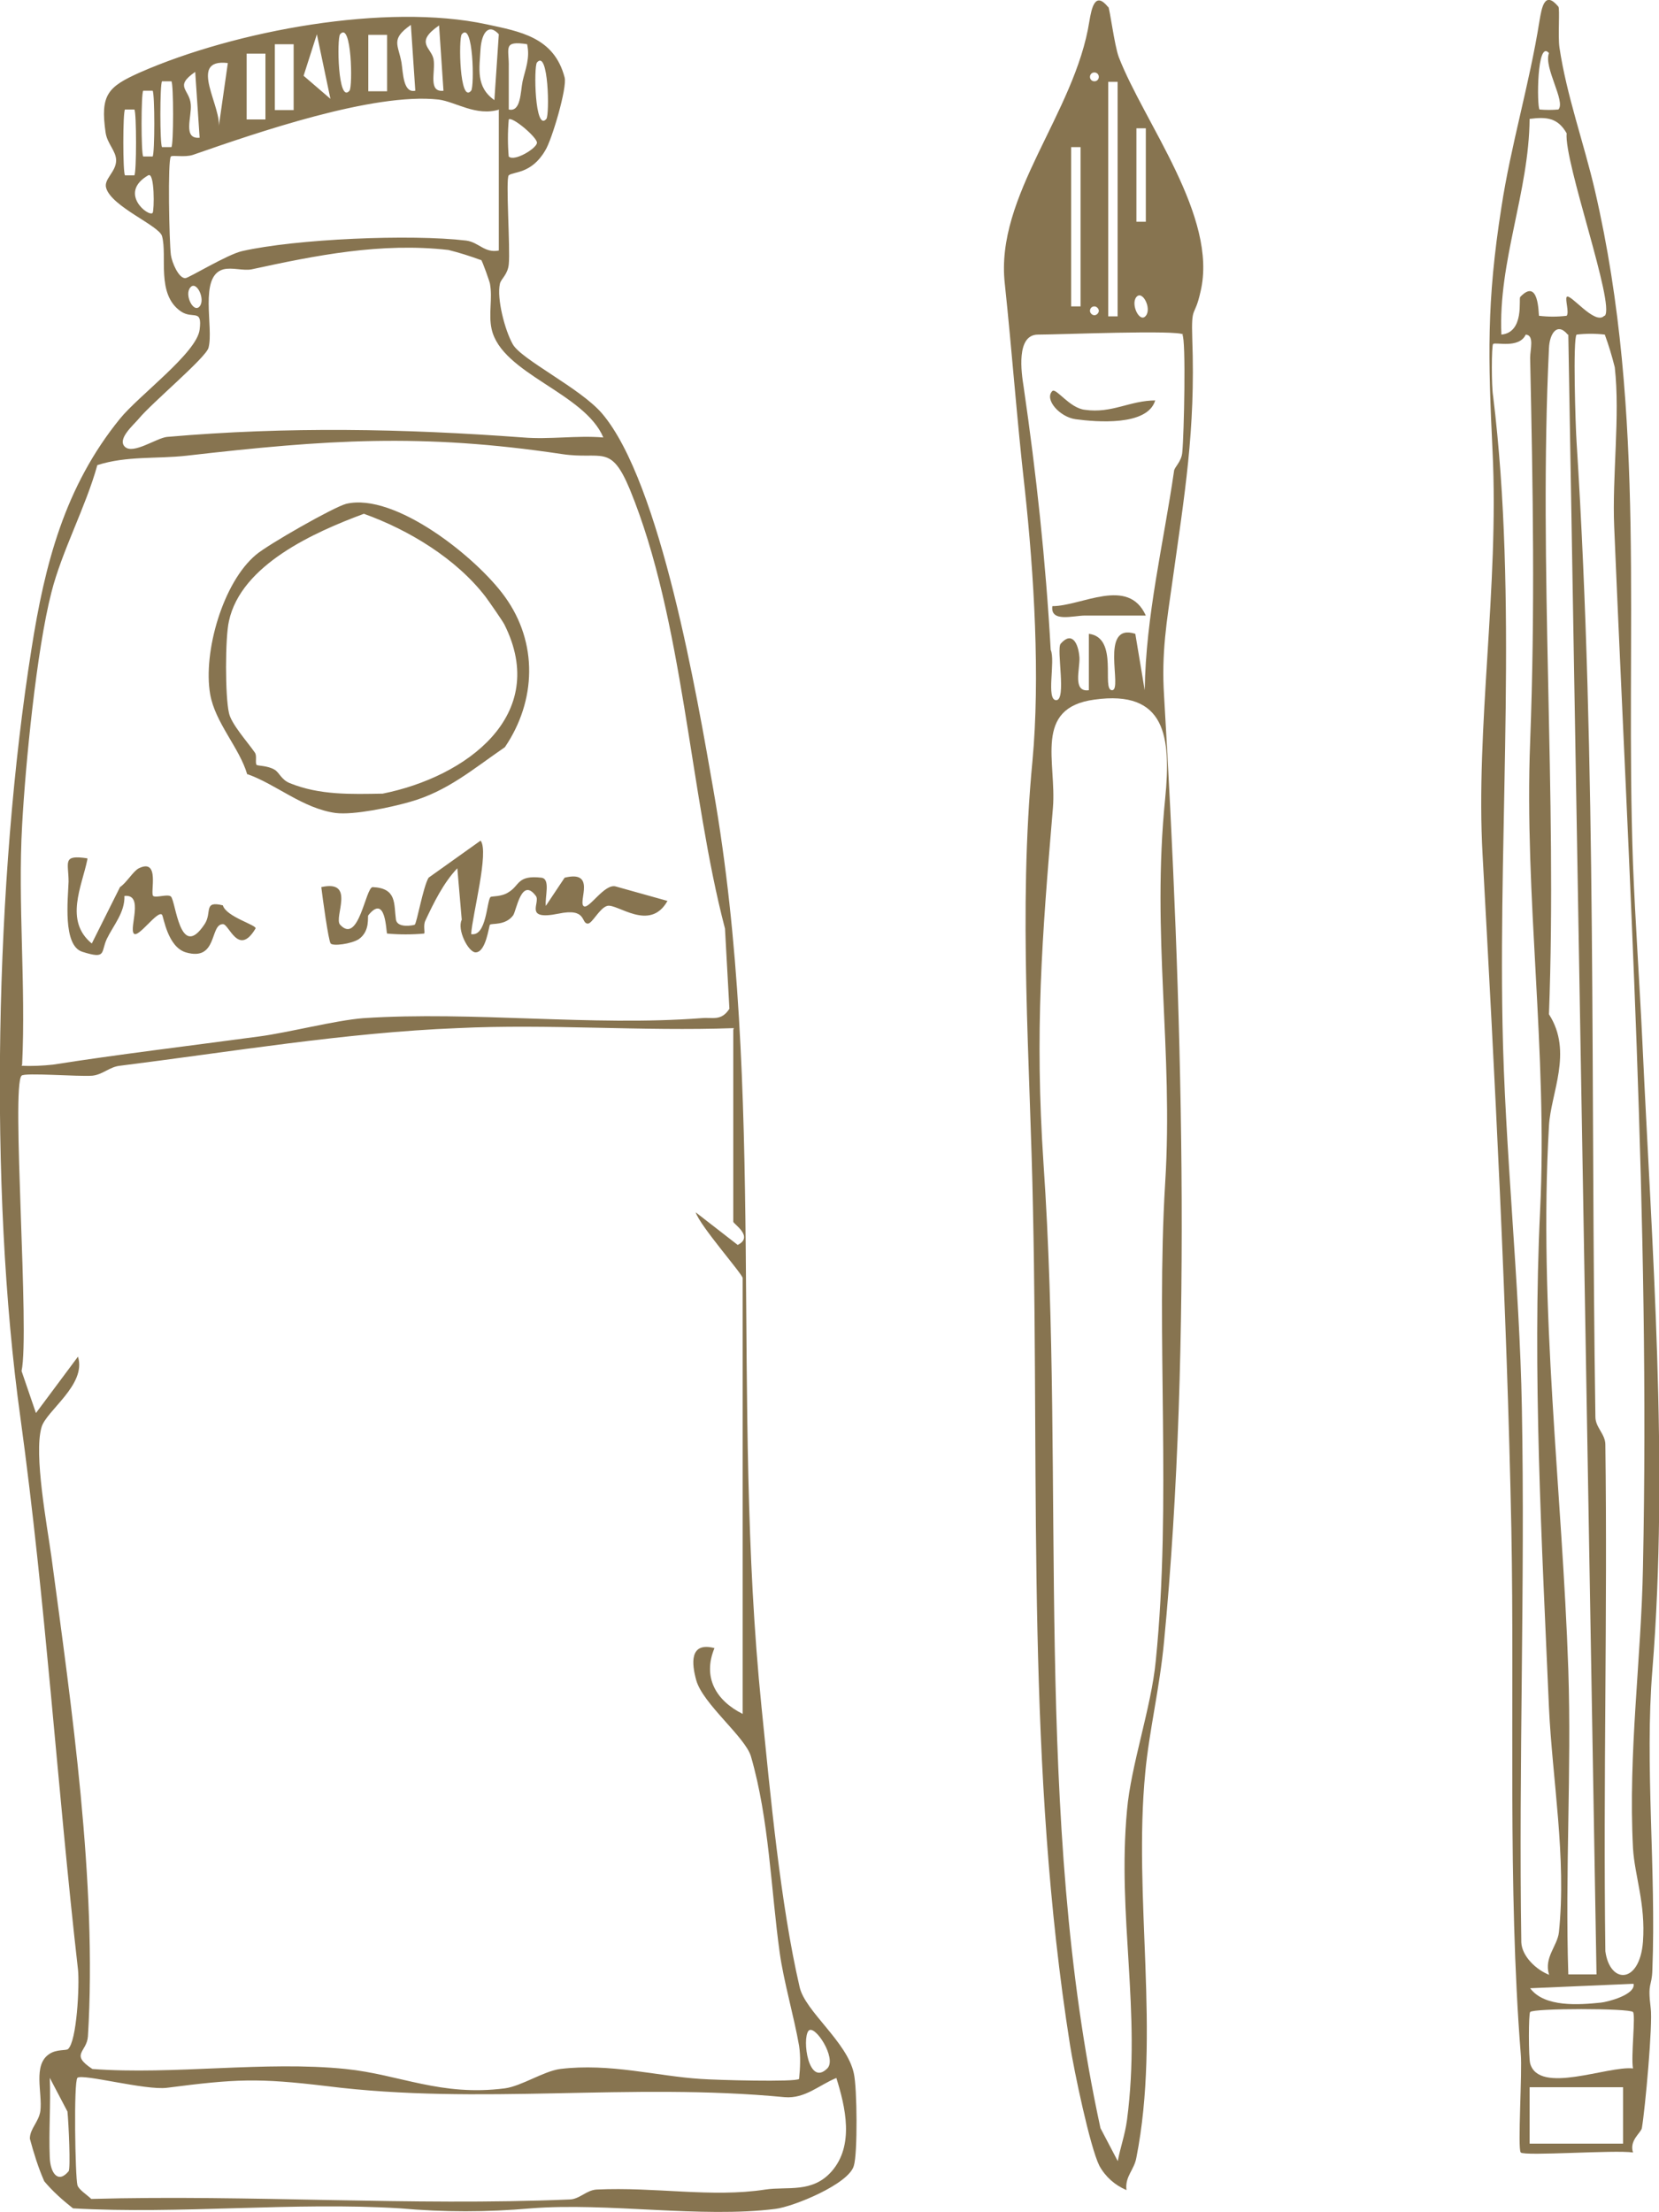 <?xml version="1.0" encoding="UTF-8"?>
<svg id="Ebene_1" xmlns="http://www.w3.org/2000/svg" version="1.1" viewBox="0 0 300 400">
  <!-- Generator: Adobe Illustrator 29.5.0, SVG Export Plug-In . SVG Version: 2.1.0 Build 137)  -->
  <defs>
    <style>
      .st0 {
        fill: #877450;
      }
    </style>
  </defs>
  <g id="Gruppe_494">
    <path id="Pfad_1299" class="st0" d="M92,31.7c-.6.5.3,13.2,0,16.1-.2,1.9-1.4,2.6-1.6,3.5-.6,2.7.9,8.4,2.3,10.9,1.5,2.8,12.3,8,16.2,12.6,10.6,12.5,17.2,51.4,20.1,68,9.6,54.7,3.1,110.6,8.7,165.8,1.6,15.8,3.4,35.6,6.9,50.7,1,4.4,8.6,9.9,9.8,15.6.6,2.6.7,14.5,0,16.7-.9,3.3-10.9,7.4-14.2,7.8-13.4,1.7-30.3-1.2-44.2-.1-7.9.7-15.8.7-23.6,0-19.3-1.2-39.8,1.1-59.2,0-1.9-1.5-3.7-3.1-5.2-4.9-1.1-2.5-1.9-5.1-2.6-7.7,0-1.8,1.6-3,1.9-5,.4-3.3-1.4-8.3,1.6-10.3,1.3-.9,3.1-.6,3.4-.9,1.6-1.4,2.1-11.6,1.8-14.4-3.8-33.4-5.8-66.1-10.4-99.7-5.8-41.6-4.6-97.7,2-139.1,2.4-15.3,6-29.3,16-41.6,3.4-4.2,13.9-11.9,14.4-16.1.5-3.9-1.2-1.8-3.4-3.3-4.5-3.1-2.4-10-3.4-13.6-.5-1.9-9.1-5.3-10.1-8.7-.5-1.6,1.8-2.9,1.8-5,0-1.7-1.6-3-1.9-5-1-6.9.4-8.3,6.2-10.9C42.6,5.5,69.9.5,88,4.4c6,1.3,12.2,2.3,14.1,9.6.5,1.8-2.3,11.3-3.5,13.2-2.5,4.3-5.8,3.8-6.6,4.5M75.1,16.4l-.8-11.9c-3.7,2.6-2.3,3.5-1.7,6.8.3,1.9.3,5.6,2.5,5.1M80.2,16.5l-.8-11.9c-4.5,3.1-1.4,4-1,6.1.4,2.3-1.1,6.1,1.9,5.7M59.8,18.1l-2.5-11.9-2.4,7.5,5,4.3ZM63.2,16.4c.6-.7.4-12.7-1.7-10.2-.6.7-.4,12.7,1.7,10.2M66.6,6.3v10.2h3.4V6.3h-3.4ZM85.2,16.4c.6-.7.4-12.7-1.7-10.2-.6.7-.4,12.7,1.7,10.2M90.3,6.3c-2-2.3-3.2-.2-3.4,2.5-.2,3.6-.9,6.9,2.5,9.3l.8-11.9ZM49.7,8v11.9h3.4V8h-3.4ZM95.4,8c-4.6-.7-3.3.7-3.4,4.2,0,2.5,0,5.1,0,7.6,2.2.5,2.1-3.1,2.5-5.1.5-2.2,1.4-4.2.8-6.8M44.6,9.7v11.9h3.4v-11.9h-3.4ZM41.2,11.4c-7.5-.9-.8,8.2-1.7,11.9l1.7-11.9ZM98.8,21.5c.6-.7.4-12.7-1.7-10.2-.6.7-.4,12.7,1.7,10.2M36.1,24.9l-.8-11.9c-3.9,2.7-1,3.1-.8,5.9.2,2.2-1.5,6.3,1.6,6M31,26.6c.4-.5.4-11.4,0-11.9-.6,0-1.1,0-1.7,0-.4.5-.4,11.4,0,11.9.6,0,1.1,0,1.7,0M27.6,28.3c.4-.5.4-11.4,0-11.9-.6,0-1.1,0-1.7,0-.4.5-.4,11.4,0,11.9.6,0,1.1,0,1.7,0M90.3,19.8c-4.2,1.3-7.9-1.4-11-1.8-11.8-1.3-32.9,6-44.4,10-1.5.5-3.7,0-4,.3-.6.6-.3,15.5,0,17.8.2,1.4,1.4,4.2,2.6,4.2.6,0,7.6-4.3,10.3-4.9,9.7-2.2,30.5-3.1,40.5-1.9,2.3.3,3.3,2.3,5.9,1.8v-25.4ZM24.3,31.7c.4-.5.4-11.4,0-11.9-.6,0-1.1,0-1.7,0-.4.5-.4,11.4,0,11.9.6,0,1.1,0,1.7,0M92,28.3c1,1,5.1-1.5,5.1-2.5s-4.5-4.8-5.1-4.2c-.2,2.3-.2,4.5,0,6.8M27.6,38.5c.3-.4.4-7.5-.8-6.8-5.5,3.2.1,7.6.8,6.8M86.9,47c-1.9-.7-3.8-1.3-5.8-1.8-12.2-1.4-24.1,1-35.6,3.5-1.5.3-3.5-.4-5.1,0-4.5,1.2-1.7,10.6-2.7,14.2-.5,1.8-10.3,10-12.6,12.8-.9,1.1-4,3.7-2.5,5.1s5.7-1.6,7.6-1.8c21.9-1.9,42.7-1.5,64.4.1,4.7.4,9.7-.4,14.5,0-3.4-8.1-18.4-11.5-20.2-19.6-.6-2.7.2-5.5-.3-8.2,0-.2-1.4-4.2-1.6-4.3M36.1,55.4c1.1-1.3-.6-4.8-1.7-3.4-1.1,1.3.6,4.7,1.7,3.4M3.9,192.7c1.9.1,3.8,0,5.7-.2,11.4-1.8,24.7-3.4,37.3-5.1,5.3-.7,13.7-2.9,18.8-3.3,19.8-1.3,41.3,1.5,61.1,0,2.1-.2,3.6.6,5.1-1.7l-.8-14.5c-6.4-24.4-7.5-55.8-17.2-79.4-3.5-8.4-5-5.3-12.3-6.4-25.4-3.8-42.6-2.6-67.9.3-5.4.6-10.8,0-16.1,1.7-2.1,7.6-6.4,15.5-8.3,23-2.7,10.5-4.7,31.1-5.3,42.1-.8,14.1.7,29.1,0,43.3M132.7,185.9c-16.6.6-33.4-.8-50,0-20.2.8-41,4.3-61,6.8-1.9.2-3.1,1.6-5,1.8-2.5.2-12.3-.6-12.8,0-1.9,1.9,1.5,46.5,0,53.4l2.6,7.6,7.6-10.2c1.6,5.1-5.8,9.8-6.6,12.8-1.4,4.9,1,17.6,1.8,23.4,3.6,26.9,8.3,59,6.6,86.7-.2,2.9-3.3,3.2.8,5.9,14.7,1.1,31.3-1.5,45.8,0,9.8,1,17.2,5,28.8,3.5,3-.4,7-3.1,10-3.5,9-1.1,17.5,1.3,25.4,1.8,2.7.2,17.2.6,17.8,0,.2-2,.3-4,0-6-.9-5.2-2.8-11.7-3.5-16.8-1.6-11.5-1.9-24.1-5.2-35.5-1-3.5-8.7-9.5-9.9-13.8-.8-2.9-1.3-7,3.3-5.8-2.2,5.3.3,9.5,5.1,11.9v-78.8c0-.7-7.7-9.4-8.5-11.9l7.6,5.9c3-1.5-.8-3.8-.8-4.2v-34.7ZM149.6,374c1.8-1.8-2.3-8.1-3.4-6.8-1.2,1.5,0,10.2,3.4,6.8M12.4,392.6c.4-.4,0-8.9-.2-10.8l-3.2-6.1c.2,4.8-.2,9.6,0,14.4.1,2.8,1.5,4.8,3.4,2.5M151.3,375.7c-3.2,1.3-5.7,3.8-9.4,3.5-28.1-2.7-55,1.5-82.8-2-12.5-1.5-16.5-1.3-28.9.3-3.9.5-15.3-2.6-16.2-1.8-.7.7-.4,17.9,0,19.4.2.8,1.8,1.8,2.5,2.5,28.7-.8,57.7,1.3,86.4.1,1.9,0,3.1-1.7,5-1.8,10.7-.5,20.8,1.5,30.5,0,4-.6,8.5.7,12-3.3,4.1-4.7,2.5-11.6.8-17"/>
    <path id="Pfad_1300" class="st0" d="M44.7,140c-1.4-4.8-5.8-9.3-6.7-14.5-1.3-7.6,2.3-20.2,8.3-25.2,2.1-1.8,14-8.6,16.3-9.2,8.8-2.1,23.6,9.7,28.7,16.8,6,8.3,5.7,18.8,0,27.2-5.7,3.9-10.4,8-17.2,9.9-3.5,1-10.1,2.4-13.4,2-5.9-.8-10.8-5.2-15.9-7M46.4,138.3c.2.2,2,.1,3.3.9.8.5,1.2,1.8,2.7,2.4,5.4,2.2,11.1,2,16.8,1.9,15-3,30.3-14.1,22-30.6-.3-.6-2.8-4.2-3.4-5-5.3-6.9-13.9-12.1-22-15-8.9,3.3-22.2,9.2-24.4,19.4-.7,3-.7,13.6,0,16.6.4,2,3.4,5.3,4.7,7.2.4.6,0,1.8.3,2.2"/>
    <path id="Pfad_1301" class="st0" d="M86.9,152c1.6,1.9-1.5,13.5-1.7,16.9,2.8.5,2.8-6,3.5-6.7.2-.2,2,0,3.3-.9,2-1.2,1.5-3.1,5.9-2.6,1.7.2.6,3.5.8,5.1l3.4-5.1c5.7-1.4,2.5,4.2,3.4,5.1s3.8-4.2,5.9-3.5l9.3,2.6c-3.2,5.7-9.1.4-10.9.9-1.4.4-2.7,3.2-3.5,3.2-1.3,0-.1-2.9-5.3-1.8-6.4,1.3-3.2-2-4.1-3.2-2.6-3.5-3.5,2.6-4.1,3.5-1.4,1.9-3.9,1.4-4.2,1.7-.2.2-.7,5-2.6,5-1.3,0-3.4-4.1-2.5-5.9l-.8-9.3c-2.5,2.6-4.3,6.3-5.8,9.5-.4.9,0,2.1-.2,2.3-2.2.2-4.5.2-6.7,0-.2-.3-.2-7.3-3.4-3.3-.2.2.4,2.8-1.7,4.3-1.4.9-4.7,1.3-5.1.8-.4-.4-1.5-8.5-1.7-10.2,6.3-1.4,2.2,5.5,3.4,6.8,3.4,3.7,4.6-6.8,5.9-6.8,4.4.2,3.8,3,4.2,5.9.3,1.6,3.2,1,3.4.9.4-.4,1.5-6.8,2.5-8.5l9.4-6.7Z"/>
    <path id="Pfad_1302" class="st0" d="M15.8,155.4c-1,4.9-4.2,11.1.8,15.2l5.1-10.2c1.2-.8,2.4-2.9,3.4-3.4,3.9-1.9,2,4.5,2.6,5,.5.4,2.6-.4,3.2.1.9.8,1.6,11.8,6.1,5,1.4-2.1-.3-4.3,3.3-3.4.6,2.1,6.3,3.6,5.9,4.2-3.1,5.2-4.8-.9-5.9-.8-2.4,0-.9,6.8-6.7,5.1-3.3-1-4-6.4-4.3-6.8-.8-.9-4.3,4.3-5.1,3.4-.9-1,1.9-7.2-1.7-6.8.1,3-2,5.3-3.2,7.8-1.1,2.4,0,3.7-4.4,2.3-3.6-1.1-2.6-9.6-2.5-12.7,0-3.5-1.2-4.9,3.4-4.2"/>
    <path id="Pfad_1303" class="st0" d="M200.4,1.2c.3.4,1.1,6.9,1.9,9.1,4.6,11.9,18,28.9,14.8,42.4-1.1,5-1.7,2.2-1.5,8.6.6,16.6-1.4,28.1-3.6,43.9-1,7.1-2,12.8-1.5,20.6,3.2,54.2,5.2,117,0,171-.8,8.5-2.7,16.2-3.4,23.7-2.2,22.7,2.8,47.2-1.6,69.6-.4,2.3-2.1,3.4-1.8,5.9-2.1-.9-3.8-2.4-4.9-4.4-1.7-3.4-4.6-17.3-5.3-21.8-7.9-50-5.6-99.7-6.7-150.9-.5-26.9-2.7-54.1-.1-81.3,1.4-15,.3-33.7-1.4-49.3-1.4-12.3-2.3-24.8-3.6-37-1.8-16,12.7-30.8,15.3-47.5.4-2.3,1-5.5,3.4-2.5M197.9,13.1c-.5,0-.8.4-.8.8,0,.5.4.8.8.8.5,0,.8-.4.8-.8,0-.5-.4-.8-.8-.8M202.1,14.8h-1.7v42.4h1.7V14.8ZM205.5,23.2v16.9h1.7v-16.9h-1.7ZM195.4,26.6h-1.7v28.8h1.7v-28.8ZM207.2,57.1c1.1-1.3-.6-4.7-1.7-3.4-1.1,1.3.6,4.8,1.7,3.4M197.9,55.4c-.5,0-.8.4-.8.8s.4.8.8.8.8-.4.8-.8-.4-.8-.8-.8M214,60.5c-.9-.9-22.3,0-26.3,0s-3,6.9-2.6,9.4c2.3,15.8,4,31.5,4.9,47.6.9,2-.9,9.1,1,9.1s0-9.2.8-10.2c2-2.3,3.2-.2,3.4,2.5.1,2.1-1.3,6.3,1.7,5.9v-10.2c5.5.7,2.2,10.2,4.2,10.2s-2.4-12.3,4.2-10.2l1.7,10.2c.2-13.5,3.4-26.5,5.3-39.6,0-.7,1.4-1.7,1.5-3.5.3-2.9.7-20.5,0-21.2M202.1,390.9c.5-2.7,1.3-4.7,1.7-7.6,2.6-19.8-1.8-36.7,0-56,.7-8.1,4.4-18.6,5.2-27,2.9-28.7,0-58.4,1.7-86.4,1.5-24.1-2.5-44.8,0-69.5,1.1-11.2.1-19.7-12.8-17.9-11.1,1.5-6.8,11.3-7.5,19.6-2,23.7-3.3,40.3-1.7,64.3,4,58.2-2,117.8,10.3,174.4l3.2,6.1Z"/>
    <path id="Pfad_1304" class="st0" d="M207.2,111.3c-3.7,0-7.3,0-11,0-2.1,0-6.3,1.3-5.9-1.7,5.3,0,13.7-5.4,16.9,1.7"/>
    <path id="Pfad_1305" class="st0" d="M208.9,72.4c-1.4,4.7-10.7,3.9-14.4,3.4-2.9-.4-5.7-3.6-4.2-5.1.7-.6,3.1,3.1,5.9,3.4,4.9.7,8.1-1.7,12.8-1.7"/>
    <path id="Pfad_1306" class="st0" d="M281.8,1.2c.3.3-.1,5.4.2,7.4,1.3,8.7,4.4,17.2,6.4,25.8,9.5,40.9,5.4,80.1,6.9,121.9.4,10.2,1.2,21.6,1.7,32.2,1.7,36.8,4.8,76.2,1.8,113.5-1.4,17.2.7,36,0,54.2-.1,3.2-.9,2.1-.3,6.9.4,2.8-1,18.2-1.6,21.7-.2.9-2.3,2.2-1.6,4.4-3.2-.5-19.6.7-20.3,0-.6-.6.3-14.7,0-17.8-2.4-30.4-1.1-63.1-1.7-94.9-.8-40.1-3-81.8-5.2-121.9-1.3-23,3-48.6,1.8-73-.8-16.9-1.1-26.9,1.6-44.1,1.7-11.2,5.1-22.4,6.9-33.8.4-2.3.9-5.5,3.4-2.5M281.8,19.8c1.4-1.4-2.7-7.6-1.7-10.2-2.2-2.6-2.2,9.7-1.7,10.2,1.1.1,2.3.1,3.4,0M290.2,57.1c1.9-2-7.4-27.8-6.9-33-1.6-2.8-3.6-3-6.7-2.6-.1,13.2-5.7,25.8-5.1,39,4.2-.4,3.1-6.5,3.4-6.8,3.4-3.6,3.3,3.1,3.4,3.4,1.7.2,3.3.2,5,0,.5-.6-.3-2.9,0-3.4.6-.8,5.1,5.2,6.8,3.4M280.1,357c-.9-3.1,1.5-5.1,1.8-7.6,1.4-13.5-1.2-27.7-1.8-40.7-1.3-29.9-3-60.7-1.6-89.8,1.4-28.6-2.9-56.8-1.8-84.8.9-23.7.5-45.6,0-69.4,0-1.5.8-4.1-.8-4.2-1.2,2.6-5.5,1.3-5.9,1.7-.3.3-.3,7.8,0,9.4,4.5,36.6,1,76.1,1.7,113.5.4,22.3,3.1,47.1,3.5,69.4.6,32.2-.6,64.5-.1,96.7.1,2.5,2.7,5,5.1,5.9M283.5,60.5c-1.9-2.3-3.3-.2-3.4,2.5-1.9,39.6,1.5,80.6,0,120.4,4.4,6.8.3,14.3,0,20.2-1.9,33.2,2.4,65.9,3.5,98.3.6,18.3-.6,36.8,0,55.1h5.1l-5.1-296.5ZM290.2,60.5c-1.7-.2-3.4-.2-5.1,0-.7.7-.2,16.6,0,19.5,3.7,58.3,2.5,117.3,3.4,176.2,0,1.9,1.8,3.1,1.8,5,.4,30.5-.4,61.1,0,91.6.8,6,6.2,6,6.8-1.7.5-6.9-1.5-11.9-1.8-16.9-.9-17.2,1.5-34.4,1.8-50.8,1.3-62.4-2.6-126.1-5.2-188.1-.4-9.2,1.1-20.1.1-28.9-.5-2-1.1-4-1.8-5.9M295.3,358.7l-18.6.8c2.6,3.5,8.9,3,12.8,2.6,1.1-.1,6.3-1.4,5.9-3.4M295.3,363.8c-.7-.7-18-.7-18.6,0-.3.3-.3,8.1,0,9.3,1.6,5.7,14,.4,18.6.9-.4-2.1.5-9.6,0-10.2M293.6,377.4h-17v10.2h16.9v-10.2Z"/>
  </g>
</svg>